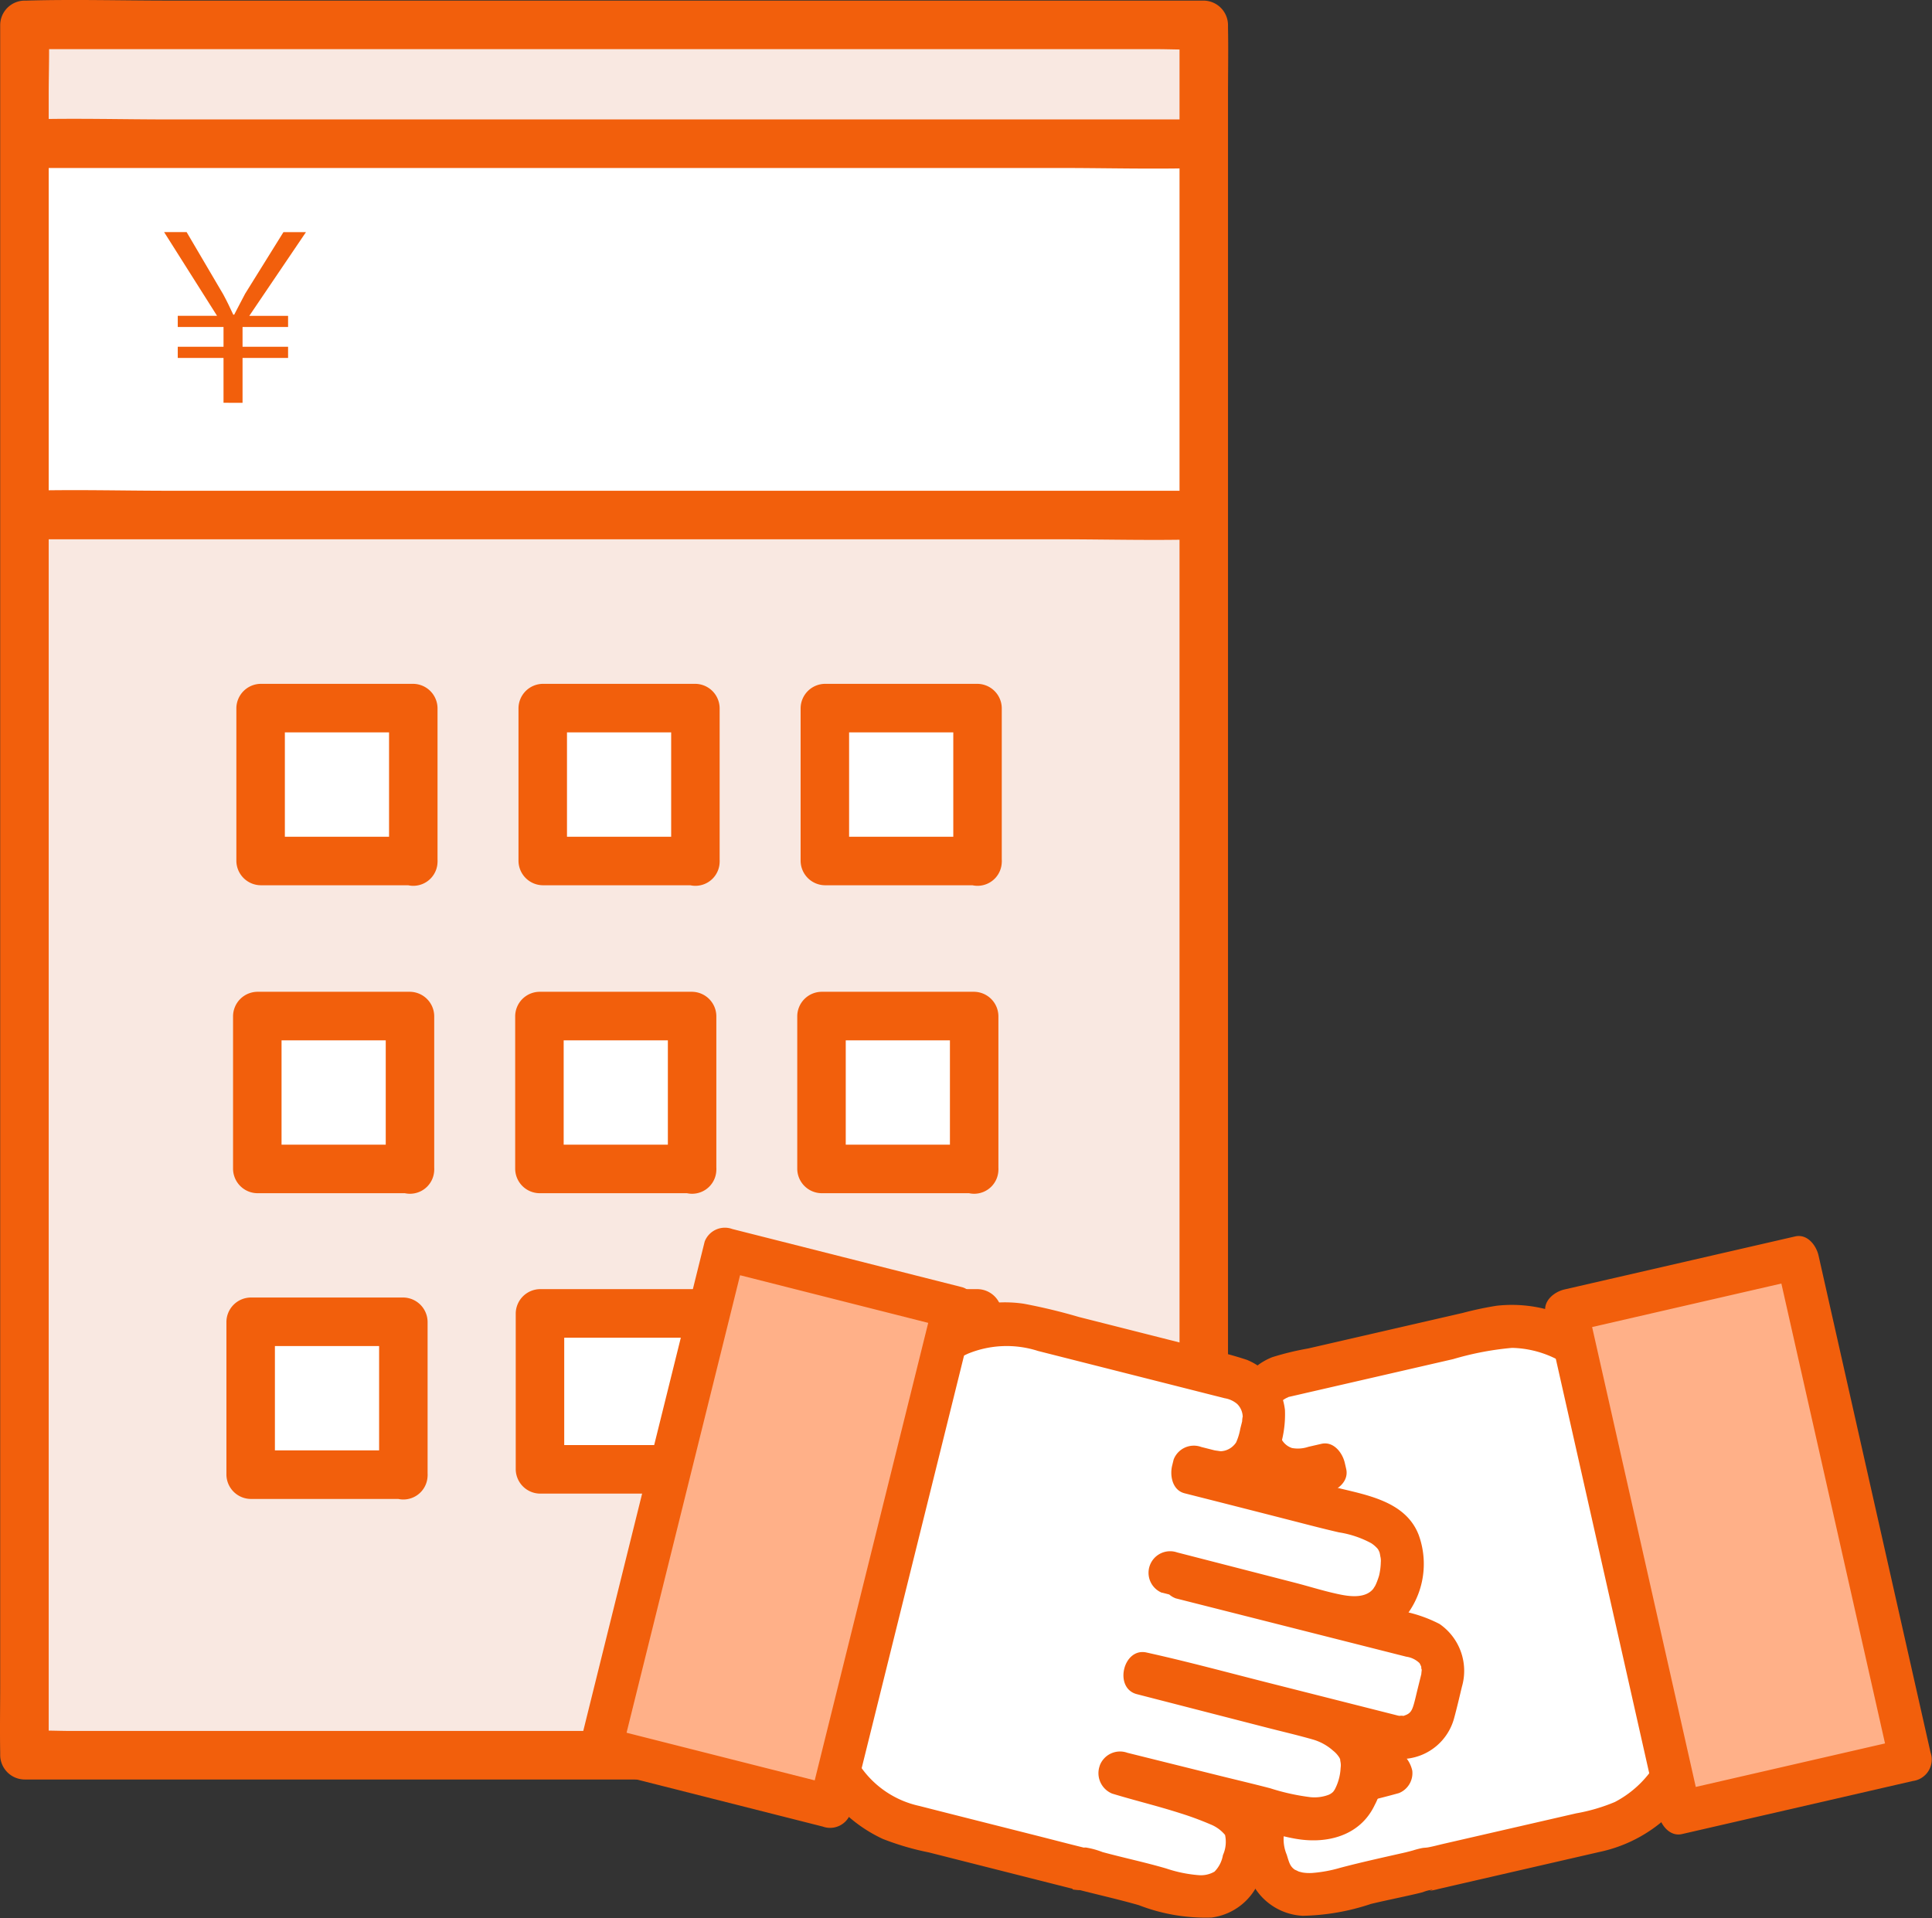 <svg xmlns="http://www.w3.org/2000/svg" width="140" height="139" viewBox="0 0 140 139"><rect x="0" y="0" width="140" height="139" fill="#333333" stroke="none"/><g transform="translate(-1080 -1529)"><g transform="translate(993.529 1204.338)"><rect width="85.458" height="125.394" transform="translate(87.973 326.734)" fill="#f9e8e1"/><rect width="83.846" height="25.832" transform="translate(89.586 336.421)" fill="#fff"/><path d="M173.7,450.1H91.724c-1.105,0-2.233-.066-3.337,0-.048,0-.1,0-.145,0L90,451.859V331.568c0-1.626.065-3.268,0-4.894,0-.069,0-.14,0-.209l-1.757,1.759h81.976c1.1,0,2.233.066,3.337,0,.048,0,.1,0,.145,0l-1.757-1.759v120.29c0,1.63-.032,3.264,0,4.894,0,.07,0,.14,0,.209a1.758,1.758,0,0,0,3.513,0V331.568c0-1.63.032-3.264,0-4.894,0-.069,0-.139,0-.209a1.783,1.783,0,0,0-1.757-1.759H98.758c-3.452,0-6.92-.1-10.371,0-.048,0-.1,0-.145,0a1.783,1.783,0,0,0-1.757,1.759v120.29c0,1.63-.032,3.264,0,4.894,0,.07,0,.14,0,.209a1.783,1.783,0,0,0,1.757,1.759h74.942c3.452,0,6.921.1,10.372,0,.048,0,.1,0,.145,0A1.76,1.76,0,0,0,173.7,450.1Z" fill="#f25f0c"/><rect width="11.064" height="11.078" transform="translate(105.357 375.977)" fill="#fff"/><path d="M116.42,385.3H105.356l1.757,1.759V375.977l-1.757,1.759H116.42l-1.757-1.759v11.078a1.757,1.757,0,1,0,3.513,0V375.977a1.783,1.783,0,0,0-1.757-1.759H105.356a1.784,1.784,0,0,0-1.757,1.759v11.078a1.784,1.784,0,0,0,1.757,1.759H116.42a1.759,1.759,0,0,0,0-3.518Z" fill="#f25f0c"/><rect width="11.064" height="11.078" transform="translate(125.8 375.977)" fill="#fff"/><path d="M136.864,385.3H125.8l1.757,1.759V375.977l-1.757,1.759h11.063l-1.757-1.759v11.078a1.757,1.757,0,1,0,3.513,0V375.977a1.783,1.783,0,0,0-1.757-1.759H125.8a1.783,1.783,0,0,0-1.757,1.759v11.078a1.783,1.783,0,0,0,1.757,1.759h11.063a1.759,1.759,0,0,0,0-3.518Z" fill="#f25f0c"/><rect width="11.064" height="11.078" transform="translate(146.244 375.977)" fill="#fff"/><path d="M157.308,385.3H146.244L148,387.055V375.977l-1.757,1.759h11.064l-1.757-1.759v11.078a1.757,1.757,0,1,0,3.513,0V375.977a1.783,1.783,0,0,0-1.757-1.759H146.244a1.784,1.784,0,0,0-1.757,1.759v11.078a1.784,1.784,0,0,0,1.757,1.759h11.064a1.759,1.759,0,0,0,0-3.518Z" fill="#f25f0c"/><rect width="11.064" height="11.078" transform="translate(105.116 398.293)" fill="#fff"/><path d="M116.18,407.612H105.116l1.757,1.759V398.293l-1.757,1.759H116.18l-1.757-1.759v11.078a1.757,1.757,0,1,0,3.513,0V398.293a1.783,1.783,0,0,0-1.757-1.759H105.116a1.783,1.783,0,0,0-1.757,1.759v11.078a1.783,1.783,0,0,0,1.757,1.759H116.18a1.759,1.759,0,0,0,0-3.518Z" fill="#f25f0c"/><rect width="11.064" height="11.078" transform="translate(125.56 398.293)" fill="#fff"/><path d="M136.624,407.612H125.56l1.757,1.759V398.293l-1.757,1.759h11.064l-1.757-1.759v11.078a1.757,1.757,0,1,0,3.513,0V398.293a1.783,1.783,0,0,0-1.757-1.759H125.56a1.783,1.783,0,0,0-1.757,1.759v11.078a1.783,1.783,0,0,0,1.757,1.759h11.064a1.759,1.759,0,0,0,0-3.518Z" fill="#f25f0c"/><rect width="11.064" height="11.078" transform="translate(146.003 398.293)" fill="#fff"/><path d="M157.067,407.612H146l1.757,1.759V398.293L146,400.052h11.063l-1.757-1.759v11.078a1.757,1.757,0,1,0,3.513,0V398.293a1.783,1.783,0,0,0-1.757-1.759H146a1.783,1.783,0,0,0-1.757,1.759v11.078A1.783,1.783,0,0,0,146,411.13h11.063a1.759,1.759,0,0,0,0-3.518Z" fill="#f25f0c"/><rect width="11.064" height="11.078" transform="translate(104.635 420.449)" fill="#fff"/><path d="M115.7,429.768H104.635l1.757,1.759V420.449l-1.757,1.759H115.7l-1.757-1.759v11.078a1.757,1.757,0,1,0,3.513,0V420.449a1.783,1.783,0,0,0-1.757-1.759H104.635a1.783,1.783,0,0,0-1.757,1.759v11.078a1.783,1.783,0,0,0,1.757,1.759H115.7a1.759,1.759,0,0,0,0-3.518Z" fill="#f25f0c"/><rect width="31.711" height="11.302" transform="translate(125.597 419.838)" fill="#fff"/><path d="M157.308,429.381H125.6l1.757,1.759v-11.3L125.6,421.6h31.711l-1.757-1.759v11.3a1.758,1.758,0,0,0,3.513,0v-11.3a1.783,1.783,0,0,0-1.757-1.759H125.6a1.783,1.783,0,0,0-1.757,1.759v11.3A1.783,1.783,0,0,0,125.6,432.9h31.711A1.76,1.76,0,0,0,157.308,429.381Z" fill="#f25f0c"/><path d="M102.668,353.85V350.6H99.352v-.809h3.316v-1.433H99.352v-.809H102.2l-3.837-6.067h1.632L102.651,346c.3.556.471.927.724,1.466h.067c.253-.472.488-.961.791-1.517l2.778-4.466h1.632l-4.107,6.067h2.811v.809h-3.3v1.433h3.3v.809h-3.3v3.253Z" fill="#f25f0c"/><path d="M88.242,336.835h74.942c3.452,0,6.921.1,10.372,0,.048,0,.1,0,.145,0a1.76,1.76,0,0,0,0-3.518H98.758c-3.452,0-6.92-.1-10.371,0-.048,0-.1,0-.145,0a1.76,1.76,0,0,0,0,3.518Z" fill="#f25f0c"/><path d="M88.242,363.743h74.942c3.452,0,6.921.1,10.372,0,.048,0,.1,0,.145,0a1.76,1.76,0,0,0,0-3.518H98.758c-3.452,0-6.92-.1-10.371,0-.048,0-.1,0-.145,0a1.76,1.76,0,0,0,0,3.518Z" fill="#f25f0c"/></g><g transform="translate(1050.092 1139.098)"><path d="M127.4,503.768l-.33.077-6.3,1.475-3.7.865c-1.411.33-2.82.847-4.261.362a2.879,2.879,0,0,1-1.389-.933c-.9-1.182-1.25-3.758-.221-4.932,1.106-1.26,2.842-1.411,4.376-1.766l10.2-2.36.143-.033-.1-.434-1.276.293a2.846,2.846,0,0,1-3.4-2.159l-.268-1.187a2.876,2.876,0,0,1,2.137-3.431l2.25-.518,9.777-2.248,2.667-.613c4.73-1.088,9.564,2.3,10.742,7.529l3.889,17.258c1.178,5.229-1.728,10.4-6.458,11.484l-12.444,2.861a.907.907,0,0,1-.3.018l-.826.223-3.062.679a19.129,19.129,0,0,1-4.748.916,2.768,2.768,0,0,1-2.65-1.822c-.353-1.042-.818-2.491-.187-3.507a3.659,3.659,0,0,1,1.751-1.36,64.9,64.9,0,0,1,7.271-2.117l-.007-.032-.166.038-6.054,1.365-3.942.889c-1.716.387-3.455,1.056-5.221.536a2.48,2.48,0,0,1-1.478-1.074c-.644-1.12-1.056-3.229-.154-4.3a5.354,5.354,0,0,1,2.568-1.657l12.822-3.008-1.043.207-17.07,3.925a2.436,2.436,0,0,1-2.907-1.847l-.547-2.428a2.46,2.46,0,0,1,1.829-2.936l17.07-3.925" fill="#fff"/><path d="M127.239,502.212l-7.494,1.754c-1.221.285-2.444.561-3.66.867a5.471,5.471,0,0,1-2.653.279,1.549,1.549,0,0,1-.851-.552c-.008-.01-.135-.215-.052-.072.094.163-.058-.129-.074-.166a5.186,5.186,0,0,1-.223-.629,4.024,4.024,0,0,1,.009-1.744c.076-.229.057-.152,0-.063a1.464,1.464,0,0,1,.177-.236,2.14,2.14,0,0,1,.408-.325,4.691,4.691,0,0,1,1.345-.518c1.168-.3,2.359-.518,3.532-.789q4.19-.969,8.38-1.939c.739-.17,1.579-.824,1.376-1.722-.032-.144-.065-.289-.1-.434-.168-.746-.816-1.595-1.7-1.39l-.945.217a2.363,2.363,0,0,1-1.183.086,1.335,1.335,0,0,1-.753-.628c-.006-.01-.211-.615-.091-.167-.051-.19-.087-.384-.13-.576a4.848,4.848,0,0,1-.2-1.145,1.563,1.563,0,0,1,.4-.856,1.612,1.612,0,0,1,.48-.3c.419-.256-.255.04.094-.039.413-.093.826-.19,1.239-.285l7.551-1.736,3.091-.711a21.724,21.724,0,0,1,4.265-.814,7.459,7.459,0,0,1,5.507,2.619,9.14,9.14,0,0,1,2.011,4.05l3.74,16.6a9.747,9.747,0,0,1,.017,4.865,7.6,7.6,0,0,1-3.823,4.774,13.068,13.068,0,0,1-2.812.824l-4.874,1.12-4.7,1.08c-.381.088-.763.193-1.147.264-.137.026-.274.024-.41.045a6.5,6.5,0,0,0-.694.179l-.244.066c-.025.007-.38.094-.2.053-1.372.313-3.281.727-4.85,1.146a9.841,9.841,0,0,1-2,.366,3.065,3.065,0,0,1-.709-.034c-.031-.005-.38-.1-.234-.054-.009,0-.387-.192-.281-.123-.387-.251-.441-.521-.625-1.113a2.9,2.9,0,0,1-.207-1.458.818.818,0,0,1,.243-.389,2.193,2.193,0,0,1,.609-.407,15.021,15.021,0,0,1,2.581-.915c1.62-.476,3.271-.839,4.9-1.293a1.56,1.56,0,0,0,.973-1.621l-.007-.032c-.169-.749-.814-1.591-1.7-1.39-4.045.912-8.082,1.87-12.129,2.774a6.2,6.2,0,0,1-2.218.2,2.441,2.441,0,0,1-.844-.282c-.224-.118-.252-.3-.382-.64a2.433,2.433,0,0,1-.2-.735,3.362,3.362,0,0,1-.047-.782s.107-.507.024-.241c.01-.031.228-.437.069-.2a3.1,3.1,0,0,1,.881-.793,5.969,5.969,0,0,1,.755-.384c.539-.26-.189.031.015-.022.162-.042.326-.076.489-.115l2.122-.5,6.128-1.438,4.037-.947a1.612,1.612,0,0,0,1.376-1.722,1.566,1.566,0,0,0-1.7-1.39c-5.77,1.142-11.489,2.608-17.222,3.926-.286.065-.571.14-.858.2a1.38,1.38,0,0,1-.686.015c-.259-.093-.059.018-.273-.155,0,0-.2-.2-.1-.089-.4-.444.207.2-.165-.265q-.119-.373-.014.036l-.016-.069c-.17-.757-.358-1.511-.512-2.272a2.49,2.49,0,0,1-.072-.453,3.3,3.3,0,0,1,.1-.416,2,2,0,0,1,.221-.282c-.122.138.249-.144.068-.054.194-.1.521-.193.145-.092,2.657-.709,5.375-1.236,8.055-1.852l8.994-2.068a1.609,1.609,0,0,0,1.376-1.721,1.564,1.564,0,0,0-1.7-1.39c-5.674,1.3-11.357,2.575-17.023,3.914a4.085,4.085,0,0,0-3.079,2.6,5.7,5.7,0,0,0,.1,3.282,6.231,6.231,0,0,0,1.452,3.408,3.926,3.926,0,0,0,3.489,1.031c2.993-.607,5.963-1.371,8.939-2.056,3.036-.7,6.063-1.458,9.119-2.063q-.163-1.556-.328-3.111l-10.535,2.471c-1.892.444-3.8.737-5.283,2.141a4.955,4.955,0,0,0-1.187,5.244,4.523,4.523,0,0,0,4.229,3.465,11.55,11.55,0,0,0,3.626-.475c1.141-.287,2.29-.537,3.437-.8l7.665-1.728-1.7-1.39.008.032.973-1.621c-1.83.511-3.691.9-5.5,1.478-1.724.546-3.709,1.261-4.494,3.067a6.161,6.161,0,0,0,.356,4.646,4.367,4.367,0,0,0,3.785,2.616,16.5,16.5,0,0,0,4.943-.859c.83-.2,1.669-.372,2.5-.557.42-.093.839-.184,1.255-.293a2.8,2.8,0,0,1,.654-.177c.221,0-.407.1-.014.058.027,0,.053-.014.08-.018.175-.03.348-.08.521-.12l1.9-.438,9.637-2.216A10.434,10.434,0,0,0,151.305,521a11.515,11.515,0,0,0,2.839-8.1,17.911,17.911,0,0,0-.571-3.438l-1.056-4.684q-1.144-5.076-2.287-10.152a16.406,16.406,0,0,0-1.266-4A11.217,11.217,0,0,0,142.683,485a9.929,9.929,0,0,0-4.334-.473,24.863,24.863,0,0,0-2.452.521l-2.846.654-8.346,1.919a20.727,20.727,0,0,0-2.606.632,4.472,4.472,0,0,0-2.8,3.627,8.029,8.029,0,0,0,.461,3.094,4.441,4.441,0,0,0,3.473,2.984,7,7,0,0,0,2.757-.317l-1.7-1.39c.033.145.065.29.1.434l1.376-1.721q-4.256.978-8.511,1.969c-1.413.327-2.854.583-4.252.971a5.493,5.493,0,0,0-3.262,2.172,6.121,6.121,0,0,0,.453,6.473,4.908,4.908,0,0,0,3.974,1.746,16.406,16.406,0,0,0,3.7-.7l9.711-2.273a1.611,1.611,0,0,0,1.376-1.721,1.564,1.564,0,0,0-1.7-1.39Z" fill="#f25f0c"/><rect width="36.915" height="17.31" transform="translate(160.147 481.056) rotate(77.176)" fill="#ffb088"/><path d="M169.881,517.248l-2.773-12.3-4.414-19.588-1.006-4.467c-.168-.746-.816-1.595-1.7-1.39l-14.641,3.366-2.068.476c-.738.169-1.579.823-1.376,1.721l2.773,12.3,4.414,19.588,1.006,4.467c.168.746.816,1.595,1.7,1.39l14.641-3.366,2.068-.476a1.61,1.61,0,0,0,1.376-1.721,1.565,1.565,0,0,0-1.7-1.39l-14.641,3.366-2.068.476,1.7,1.39-2.772-12.3L145.985,489.2l-1.007-4.467-1.376,1.722,14.641-3.366,2.068-.476-1.7-1.39,2.773,12.3,4.414,19.588,1.006,4.467a1.6,1.6,0,0,0,1.7,1.39A1.572,1.572,0,0,0,169.881,517.248Z" fill="#f25f0c"/><path d="M114.668,503.855l.328.084,6.268,1.613,3.677.946c1.4.361,2.8.909,4.252.456a2.883,2.883,0,0,0,1.409-.9c.928-1.162,1.331-3.73.326-4.925-1.078-1.285-2.811-1.474-4.337-1.862l-10.144-2.583-.143-.037.107-.432,1.269.321a2.844,2.844,0,0,0,3.442-2.083l.293-1.181a2.877,2.877,0,0,0-2.063-3.477l-2.238-.567-9.726-2.462-2.653-.672c-4.706-1.191-9.611,2.089-10.9,7.292l-4.26,17.168c-1.291,5.2,1.5,10.432,6.209,11.623l12.379,3.134a.925.925,0,0,0,.3.024l.821.241,3.046.746a19.117,19.117,0,0,0,4.728,1.02,2.766,2.766,0,0,0,2.688-1.763c.375-1.034.871-2.472.263-3.5a3.656,3.656,0,0,0-1.721-1.4,64.768,64.768,0,0,0-7.224-2.277l.008-.032.166.041,6.023,1.5,3.922.975c1.707.424,3.431,1.132,5.208.651a2.481,2.481,0,0,0,1.5-1.041c.668-1.106,1.126-3.206.246-4.295a5.353,5.353,0,0,0-2.532-1.713L112.846,511.2l1.039.229,16.981,4.3a2.434,2.434,0,0,0,2.946-1.783l.6-2.415a2.462,2.462,0,0,0-1.765-2.976l-16.982-4.3" fill="#fff"/><path d="M114.117,505.317l8.68,2.234c2.716.7,6.027,2.1,8.5.011a6.137,6.137,0,0,0,1.409-6.443c-.968-2.485-3.9-2.893-6.083-3.449q-4.883-1.244-9.767-2.487l.9,2.018c.036-.144.071-.288.107-.432l-2,.906a8.205,8.205,0,0,0,3.079.467,4.436,4.436,0,0,0,3.579-2.955,7.953,7.953,0,0,0,.5-3.1,4.469,4.469,0,0,0-2.762-3.642,25.583,25.583,0,0,0-3.129-.817l-4.845-1.226-4.2-1.063a40.8,40.8,0,0,0-4-.961c-5.433-.8-10.42,3.365-11.721,8.535q-2.13,8.469-4.206,16.953a12.549,12.549,0,0,0,.223,7.169,10.448,10.448,0,0,0,5.5,6.129,19.555,19.555,0,0,0,3.336.977l5.441,1.378,4.465,1.13.4.1.086.021c.137.034-.242.042.406.1.464.038-.368-.13.068-.018,1.445.371,2.908.7,4.344,1.11a13.418,13.418,0,0,0,5.271.9,4.339,4.339,0,0,0,3.55-2.886c.58-1.589.941-3.388-.052-4.888s-2.794-2.106-4.408-2.638c-1.708-.563-3.459-.98-5.179-1.5l.9,2.018.008-.032-2,.907,6.581,1.637c1.133.282,2.266.561,3.4.845,1.115.279,2.214.645,3.349.836,2.265.381,4.623-.238,5.674-2.446a5.57,5.57,0,0,0,.008-5.2c-1.2-1.877-3.18-2.428-5.161-2.938l-6.4-1.65-4.573-1.179q-.348,1.509-.7,3.019l.519.115c.212.047.918.281.116.02.07.023.144.036.215.055.448.115.9.227,1.346.341l5.176,1.311,9.878,2.5a5.567,5.567,0,0,0,1.921.24,4,4,0,0,0,3.407-2.914c.209-.762.387-1.535.571-2.3a4.124,4.124,0,0,0-1.619-4.547,9.943,9.943,0,0,0-3.059-.995l-5.36-1.357-9.6-2.43a1.562,1.562,0,0,0-1.1,2.924l16.7,4.227a1.721,1.721,0,0,1,.966.467,2.064,2.064,0,0,1,.149.326c-.067-.173.015.289.017.086,0,.091-.09.7.019.16,0,.023-.011.046-.017.069l-.312,1.259c-.086.347-.162.7-.259,1.043-.132.466-.246.7-.64.837-.225.077.205.01-.219.046.246-.021-.386-.011-.317-.028.033-.008.31.074.187.047s-.222-.056-.332-.084l-9.363-2.37c-2.895-.733-5.781-1.517-8.7-2.161-1.689-.373-2.387,2.583-.7,3.019l9.324,2.4c1.14.294,2.291.56,3.423.883a3.755,3.755,0,0,1,1.47.806,1.963,1.963,0,0,1,.468.521c.169.361,0-.148.068.259a1.292,1.292,0,0,1,.016.477,3.712,3.712,0,0,1-.476,1.657c.122-.215-.033.053-.089.095a1,1,0,0,1-.372.22,2.9,2.9,0,0,1-1.278.143,15.883,15.883,0,0,1-2.889-.642c-1.207-.315-2.421-.6-3.632-.9l-6.711-1.669a1.568,1.568,0,0,0-2,.906l-.008.032a1.6,1.6,0,0,0,.9,2.018c1.642.5,3.312.9,4.946,1.426a22.422,22.422,0,0,1,2.168.8,2.628,2.628,0,0,1,1.067.771,2.33,2.33,0,0,1-.154,1.46,2.232,2.232,0,0,1-.613,1.2,1.975,1.975,0,0,1-1.17.251,9.7,9.7,0,0,1-2.326-.481c-1.528-.448-3.084-.773-4.619-1.19a5.846,5.846,0,0,0-1.2-.329c-.422-.015.355.128-.035.034-1.129-.273-2.254-.57-3.381-.856-2.887-.731-5.776-1.456-8.662-2.193a6.988,6.988,0,0,1-4.141-2.691,8.608,8.608,0,0,1-1.434-6.592c.354-2.069,1.049-4.316,1.569-6.414q1.195-4.813,2.389-9.625c.2-.818.379-1.656.655-2.453a8.41,8.41,0,0,1,4.485-4.995,7.4,7.4,0,0,1,5.082-.2l2.685.68,8.606,2.179,1.132.287c.368.094.738.184,1.105.28a1.848,1.848,0,0,1,.907.417,1.355,1.355,0,0,1,.4.994c0-.2-.04.178-.04.217,0,.313.072-.275.025-.068s-.107.434-.161.65a4.262,4.262,0,0,1-.3.988,1.424,1.424,0,0,1-.825.6c-.348.079-.3.024-.657,0,.437.035.039.009-.106-.028l-.94-.238a1.567,1.567,0,0,0-2,.906l-.107.433c-.184.742.013,1.795.9,2.018q3.649.923,7.3,1.858c1.291.329,2.58.673,3.879.972a7.264,7.264,0,0,1,2.345.787,2.186,2.186,0,0,1,.462.4c.008.009.139.2.063.074-.088-.148.055.132.067.167.06.166.014.019,0-.013a2.628,2.628,0,0,1,.066.32,1.278,1.278,0,0,1,.035.433,4.6,4.6,0,0,1-.127.975,5.64,5.64,0,0,1-.2.557c-.012.031-.157.331-.077.181.064-.119-.14.208-.14.208-.545.679-1.6.576-2.352.426-1.15-.229-2.288-.6-3.424-.889l-8.435-2.171a1.563,1.563,0,0,0-1.1,2.925Z" fill="#f25f0c"/><rect width="36.915" height="17.31" transform="translate(99.043 484.636) rotate(104.071)" fill="#ffb088"/><path d="M74.893,517.153l3.037-12.239,4.835-19.486,1.1-4.443-2,.907,14.565,3.687,2.058.521-.9-2.018-3.037,12.239q-2.417,9.743-4.835,19.486l-1.1,4.443,2-.907-14.565-3.687L74,515.134a1.563,1.563,0,0,0-1.1,2.925l14.565,3.687,2.058.521a1.568,1.568,0,0,0,2-.907q1.519-6.12,3.037-12.24,2.418-9.743,4.835-19.486l1.1-4.443c.184-.742-.013-1.795-.9-2.018l-14.565-3.687-2.058-.521a1.568,1.568,0,0,0-2,.907l-3.037,12.239Q75.517,501.854,73.1,511.6q-.552,2.222-1.1,4.443a1.62,1.62,0,0,0,.9,2.018A1.556,1.556,0,0,0,74.893,517.153Z" fill="#f25f0c"/></g></g></svg>